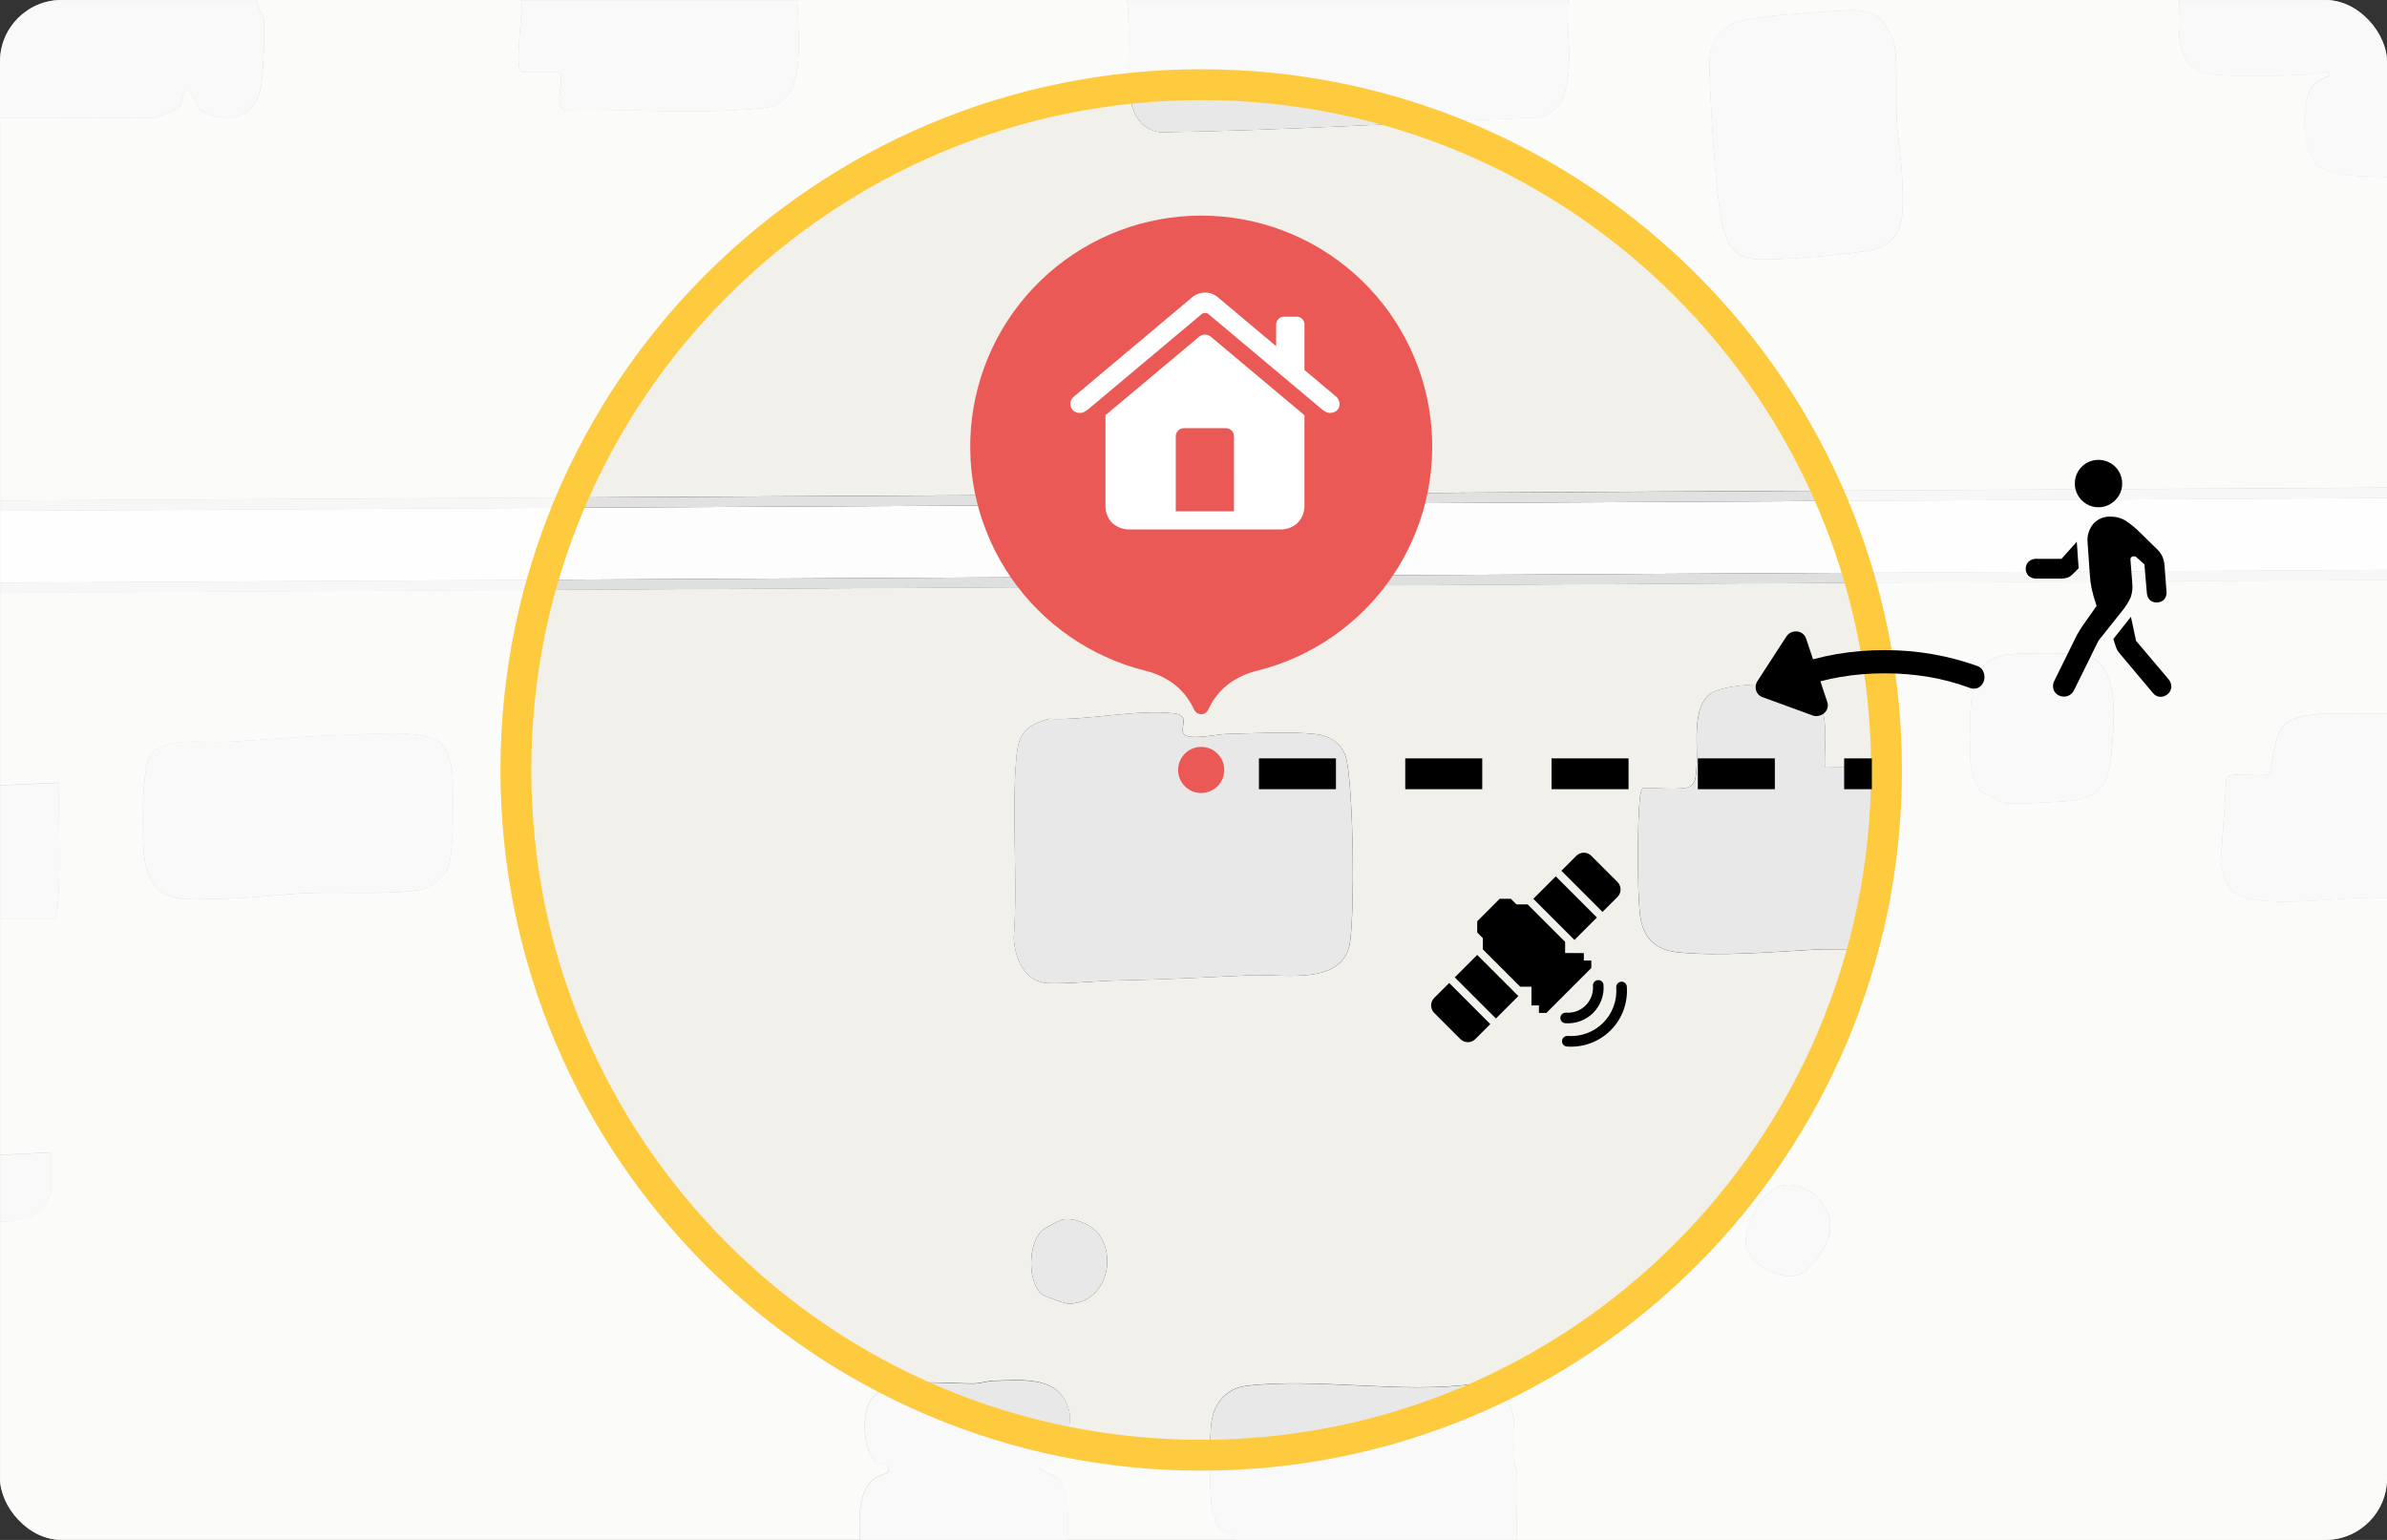 <svg xmlns="http://www.w3.org/2000/svg" fill="none" viewBox="0 0 310 200" height="200" width="310">
<rect x="0" y="0" width="310" height="200" fill="#333333" stroke="none"/>
<g clip-path="url(#clip0_42_234)">
<path fill="#F1F0EA" d="M310.01 75.34V92.67C306.75 92.96 299.4 91.87 296.83 93.99C295.16 95.37 295.04 100.28 294.7 100.52C293.61 101.02 289.7 100.2 289.16 100.98L288.4 112.18C288.71 113.18 288.98 114.74 289.67 115.51C292.46 118.66 305.76 116.04 310.01 116.67V200H197.01C196.93 197.28 197.11 194.54 197.02 191.82C197 191.11 196.71 190.48 196.68 189.83C196.44 185.05 197.88 180.55 191.52 179.72C182.17 181.06 171.03 178.88 161.83 179.99C159.37 180.29 157.74 182.12 157.36 184.52C157.03 186.58 157.09 193.33 157.34 195.5C157.43 196.3 157.9 197.85 158.38 198.45C159.18 199.46 160.36 198.87 160.34 199.99H138.67C138.61 197.8 138.93 195.71 138.23 193.6C137.57 191.65 137.27 191.87 135.67 191.14C133.74 190.26 136.39 190.14 137.13 189.62C138.38 188.75 139.19 184.68 138.86 183.33C137.72 178.63 133.01 179.23 129.15 179.31C128.2 179.33 127.38 179.66 126.51 179.67C123.09 179.73 115.53 178.73 113.32 181.48C111.85 183.32 111.98 187.9 113.51 189.63C114.13 190.33 115.8 189.94 115.33 191.15C115.29 191.25 113.84 191.73 113.34 192.17C111.3 193.98 111.63 197.5 111.65 199.98H0.01V158.65C1.52 158.73 3.95 158.21 5.13 157.27C5.47 157 6.68 155 6.68 154.82V149.65L0.01 149.98V119.31H7.34C8.02 113.47 7.53 107.52 7.68 101.64L0.01 101.98V76.98L310.01 75.31V75.34ZM260.25 85.09C257.45 85.61 256.45 87.6 256.09 90.26C255.8 92.41 255.74 97.71 256 99.85C256.08 100.53 256.6 102 257 102.52C257.27 102.86 260.16 104.31 260.52 104.34C261.78 104.46 267.71 104.16 269.15 103.98C273.68 103.42 274.07 100.46 274.34 96.5C274.6 92.68 275.24 85.6 270.19 84.99C268.3 84.76 262.05 84.74 260.26 85.08L260.25 85.09ZM218.84 102.34C217.34 102.54 215.12 102.34 213.51 102.34C213.14 102.34 213.03 103.15 212.99 103.49C212.62 106.62 212.62 115.73 212.99 118.85C213.35 121.76 214.94 123.37 217.83 123.68C223.12 124.25 230.43 123.63 235.82 123.33C240.39 123.08 244.63 124.44 245.33 118.18C245.57 116.02 245.85 105.79 245.51 104C244.59 99.09 241.21 99.68 236.99 99.69C236.84 95.66 238.23 89.83 232.8 89.05C230.42 88.71 224.17 88.76 222.2 90.06C219.64 91.76 220.53 96.93 220.34 99.53C220.24 100.83 220.29 102.15 218.83 102.35L218.84 102.34ZM153.72 95.3C153.22 94.48 154.59 92.91 152.52 92.66C147.68 92.07 141.2 93.61 136.19 93.36C133.1 94.29 132.27 95.25 131.99 98.49C131.35 105.9 132.22 114.33 131.66 121.85C131.83 124.54 133.08 127.59 136.18 127.7C138.84 127.8 142.46 127.39 145.18 127.34C150.99 127.23 156.7 126.93 162.5 126.66C166.75 126.46 174.63 128.16 175.36 122.18C175.94 117.43 175.77 103.6 174.94 98.92C174.56 96.78 172.93 95.57 170.85 95.34C167.6 94.98 162.58 95.25 159.17 95.33C158.18 95.35 154.28 96.21 153.73 95.3H153.72ZM45.27 95.44C40.01 95.58 34.74 96.06 29.52 96.36C26.74 96.52 21.79 95.67 19.68 97.85C18.33 99.25 18.5 108.28 18.66 110.52C19.2 117.93 23.8 116.8 29.85 116.69C33.02 116.63 36.63 116.14 39.82 116C44.15 115.81 49.67 116.2 53.84 115.69C55.81 115.45 57.8 114.14 58.35 112.2C58.9 110.26 58.95 102.1 58.68 99.84C58.6 99.22 57.96 97.36 57.63 96.89C56 94.54 48.05 95.38 45.27 95.45V95.44ZM228.78 155.78C227.7 157.02 226.37 160.44 226.81 162.02C227.44 164.27 231.21 166.28 233.44 165.62C235.21 165.09 237.49 161.69 237.68 159.85C238.05 156.22 234.37 153.04 230.92 154.08C230.79 154.12 228.92 155.62 228.79 155.78H228.78ZM137.92 158.41C137.64 158.47 135.77 159.47 135.51 159.68C133.48 161.27 133.4 166.3 135.19 168.01C135.52 168.32 138.31 169.34 138.81 169.33C143.24 169.24 145.01 164.07 142.93 160.6C142.07 159.17 139.56 158.04 137.92 158.41Z"/>
<path fill="#F1F0EA" d="M67.68 0.01C68.06 1.06 66.6 9.34 67.85 9.34H72.68C73.37 10.42 71.89 13.86 73.23 14.29C80.25 14.11 87.54 14.69 94.53 14.35C95.93 14.28 98.52 14.15 99.77 13.92C105.24 12.92 103.33 3.98 103.68 0H146.35C146.85 3.85 146.35 8.08 146.67 11.84C146.89 14.4 147.88 16.77 150.67 17.18C166.99 16.93 183.42 15.92 199.77 15.25C205.73 14.15 203.12 4.26 203.68 0H283.01C283.01 4.12 282.14 9.05 287.51 9.67C290.79 10.05 296.42 9.82 299.86 9.68C300.71 9.65 301.49 9.27 302.34 9.33C302.52 10.13 302.21 9.87 301.91 10.07C301.27 10.51 300.73 10.51 300.2 11.35C298.83 13.53 299.05 18.85 300.53 20.97C302.09 23.2 307.52 22.78 310.01 22.99V63.32L0.01 65.01V15.34L19.81 15.31C20.4 15.23 22.94 14.27 23.26 13.92C23.85 13.29 23.79 10.42 24.93 12.25C26.07 14.08 25.17 14.43 28.07 15.11C31.53 15.92 33.65 13.88 34.01 10.51C34.21 8.72 34.35 4.6 34.3 2.82C34.27 2.01 33.34 0.95 33.35 0H67.68V0.01ZM238.28 1.44C235.15 1.66 228.67 2.01 225.93 2.75C223.19 3.49 221.93 5.7 221.99 8.51C222.09 12.66 222.83 27.69 224.11 30.74C225.05 32.98 226.3 33.7 228.85 33.7C232.33 33.7 238.67 33.16 242.15 32.64C247.8 31.79 247.17 27.77 247.03 23.16C246.96 20.87 246.49 18.15 246.35 15.84C246.19 13.16 246.51 7.52 245.93 5.26C245.82 4.83 244.39 2.49 243.99 2.2C242.4 1.08 240.11 1.31 238.28 1.44Z"/>
<path fill="#FDFDFD" d="M310.01 64.68V74.01L0.01 75.68V66.34L310.01 64.68Z"/>
<path fill="#E8E8E8" d="M203.68 0.01C203.12 4.28 205.73 14.16 199.77 15.26C183.41 15.93 166.99 16.94 150.67 17.19C147.88 16.78 146.89 14.41 146.67 11.85C146.35 8.09 146.85 3.85 146.35 0.01H203.68Z"/>
<path fill="#E8E8E8" d="M197.01 200.01H160.34C160.36 198.89 159.19 199.47 158.38 198.47C157.9 197.86 157.43 196.32 157.34 195.52C157.1 193.35 157.03 186.6 157.36 184.54C157.74 182.14 159.37 180.31 161.83 180.01C171.03 178.9 182.16 181.08 191.52 179.74C197.88 180.57 196.44 185.07 196.68 189.85C196.71 190.5 197 191.13 197.02 191.84C197.1 194.56 196.93 197.3 197.01 200.02V200.01Z"/>
<path fill="#E8E8E8" d="M111.68 200.01C111.66 197.53 111.33 194 113.37 192.2C113.87 191.76 115.32 191.28 115.36 191.18C115.83 189.97 114.16 190.36 113.54 189.66C112.01 187.93 111.87 183.35 113.35 181.51C115.55 178.75 123.11 179.76 126.54 179.7C127.41 179.68 128.23 179.36 129.18 179.34C133.04 179.26 137.75 178.66 138.89 183.36C139.22 184.72 138.41 188.78 137.16 189.65C136.41 190.17 133.76 190.29 135.7 191.17C137.3 191.9 137.6 191.68 138.26 193.63C138.97 195.74 138.65 197.83 138.7 200.02H111.7L111.68 200.01Z"/>
<path fill="#E8E8E8" d="M33.34 0.01C33.34 0.96 34.27 2.01 34.29 2.83C34.35 4.61 34.2 8.72 34 10.52C33.63 13.89 31.51 15.93 28.06 15.12C25.16 14.44 26.04 14.04 24.92 12.26C23.8 10.48 23.84 13.3 23.25 13.93C22.93 14.27 20.4 15.23 19.8 15.32L0 15.35V0.01H33.33H33.34Z"/>
<path fill="#E8E8E8" d="M103.68 0.01C103.33 3.99 105.24 12.93 99.77 13.93C98.52 14.16 95.93 14.29 94.53 14.36C87.54 14.7 80.25 14.12 73.23 14.3C71.89 13.86 73.37 10.42 72.68 9.35H67.85C66.6 9.35 68.06 1.07 67.68 0.02H103.68V0.01Z"/>
<path fill="#E8E8E8" d="M310.01 92.68V116.68C305.76 116.05 292.46 118.67 289.67 115.52C288.98 114.74 288.71 113.19 288.4 112.19L289.16 100.99C289.7 100.21 293.61 101.03 294.7 100.53C295.04 100.29 295.17 95.38 296.83 94C299.39 91.88 306.75 92.97 310.01 92.68Z"/>
<path fill="#E0E1E0" d="M310.01 63.34V64.68L0.01 66.34V65.01L310.01 63.34Z"/>
<path fill="#E8E8E8" d="M283.01 0.01H310.01V23.01C307.52 22.8 302.09 23.22 300.53 20.99C298.97 18.76 298.83 13.55 300.2 11.37C300.72 10.53 301.27 10.53 301.91 10.09C302.21 9.89 302.53 10.14 302.34 9.35C301.49 9.29 300.7 9.66 299.86 9.7C296.42 9.84 290.79 10.07 287.51 9.69C282.14 9.07 283.02 4.14 283.01 0.02V0.01Z"/>
<path fill="#DEDFDF" d="M310.01 74.01V75.34L0.01 77.01V75.68L310.01 74.01Z"/>
<path fill="#E8E8E8" d="M0.01 102.01L7.68 101.67C7.53 107.55 8.02 113.5 7.34 119.34H0.01V102.01Z"/>
<path fill="#E8E8E8" d="M0.01 150.01L6.68 149.68V154.85C6.68 155.04 5.48 157.03 5.13 157.3C3.95 158.24 1.52 158.76 0.01 158.68V150.01Z"/>
<path fill="#E8E8E8" d="M153.72 95.3C154.27 96.21 158.17 95.36 159.16 95.33C162.57 95.25 167.6 94.98 170.84 95.34C172.92 95.57 174.55 96.77 174.93 98.92C175.76 103.6 175.93 117.43 175.35 122.18C174.62 128.15 166.75 126.46 162.49 126.66C156.69 126.93 150.99 127.24 145.17 127.34C142.45 127.39 138.82 127.79 136.17 127.7C133.07 127.59 131.83 124.55 131.65 121.85C132.21 114.33 131.35 105.9 131.98 98.49C132.26 95.25 133.09 94.29 136.18 93.36C141.19 93.61 147.67 92.07 152.51 92.66C154.57 92.91 153.21 94.48 153.71 95.3H153.72Z"/>
<path fill="#E8E8E8" d="M218.84 102.34C220.3 102.14 220.26 100.82 220.35 99.52C220.54 96.92 219.65 91.75 222.21 90.05C224.18 88.75 230.42 88.69 232.81 89.04C238.24 89.82 236.85 95.65 237 99.68C241.22 99.68 244.59 99.08 245.52 103.99C245.86 105.79 245.58 116.01 245.34 118.17C244.63 124.43 240.4 123.07 235.83 123.32C230.45 123.62 223.13 124.24 217.84 123.67C214.95 123.36 213.36 121.76 213 118.84C212.62 115.72 212.62 106.61 213 103.48C213.04 103.14 213.15 102.33 213.52 102.33C215.13 102.33 217.35 102.53 218.85 102.33L218.84 102.34Z"/>
<path fill="#E8E8E8" d="M45.27 95.44C48.06 95.37 56 94.53 57.63 96.88C57.95 97.35 58.6 99.22 58.68 99.83C58.96 102.09 58.92 110.18 58.35 112.19C57.78 114.2 55.81 115.44 53.84 115.68C49.67 116.19 44.15 115.8 39.82 115.99C36.63 116.13 33.01 116.63 29.85 116.68C23.8 116.79 19.19 117.92 18.66 110.51C18.5 108.27 18.34 99.23 19.68 97.84C21.79 95.65 26.74 96.5 29.52 96.35C34.74 96.06 40.01 95.57 45.27 95.43V95.44Z"/>
<path fill="#E8E8E8" d="M260.25 85.09C262.04 84.76 268.29 84.78 270.18 85C275.23 85.6 274.6 92.68 274.33 96.51C274.06 100.47 273.67 103.43 269.14 103.99C267.7 104.17 261.77 104.46 260.51 104.35C260.15 104.32 257.26 102.87 256.99 102.53C256.59 102.02 256.07 100.54 255.99 99.86C255.73 97.72 255.79 92.42 256.08 90.27C256.44 87.61 257.44 85.62 260.24 85.1L260.25 85.09Z"/>
<path fill="#E8E8E8" d="M228.78 155.78C228.92 155.62 230.78 154.12 230.91 154.08C234.36 153.03 238.05 156.21 237.67 159.85C237.48 161.69 235.2 165.09 233.43 165.62C231.2 166.28 227.43 164.27 226.8 162.02C226.36 160.44 227.69 157.02 228.77 155.78H228.78Z"/>
<path fill="#E8E8E8" d="M137.92 158.41C139.56 158.04 142.07 159.17 142.93 160.6C145.01 164.07 143.24 169.23 138.81 169.33C138.32 169.34 135.52 168.32 135.19 168.01C133.4 166.31 133.49 161.28 135.51 159.68C135.77 159.48 137.64 158.47 137.92 158.41Z"/>
<path fill="#E8E8E8" d="M238.28 1.44C240.11 1.31 242.41 1.07 243.99 2.2C244.4 2.49 245.82 4.83 245.93 5.26C246.51 7.53 246.18 13.16 246.35 15.84C246.49 18.15 246.96 20.88 247.03 23.16C247.16 27.77 247.79 31.79 242.15 32.64C238.67 33.16 232.34 33.71 228.85 33.7C226.31 33.7 225.06 32.98 224.11 30.74C222.83 27.7 222.09 12.66 221.99 8.51C221.92 5.71 223.11 3.52 225.93 2.75C228.75 1.98 235.15 1.66 238.28 1.44Z"/>
<path fill-opacity="0.75" fill="white" d="M310 0H0V200H310V0ZM247 100C247 150.258 206.258 191 156 191C105.742 191 65 150.258 65 100C65 49.742 105.742 9 156 9C206.258 9 247 49.742 247 100Z" clip-rule="evenodd" fill-rule="evenodd"/>
<path stroke-width="4" stroke="#FECB3F" d="M156 189C205.153 189 245 149.153 245 100C245 50.847 205.153 11 156 11C106.847 11 67 50.847 67 100C67 149.153 106.847 189 156 189Z"/>
<path fill="#EB5956" d="M163.3 87.1C161.978 87.406 160.731 87.974 159.632 88.769C158.556 89.576 157.683 90.621 157.082 91.824L156.891 92.206C156.808 92.372 156.68 92.512 156.522 92.609C156.364 92.707 156.182 92.759 155.997 92.759C155.811 92.759 155.629 92.707 155.471 92.609C155.313 92.512 155.185 92.372 155.102 92.206L154.911 91.824C154.31 90.622 153.437 89.576 152.361 88.769C151.264 87.975 150.019 87.407 148.7 87.1C141.601 85.318 135.398 81.003 131.259 74.966C127.121 68.929 125.332 61.587 126.229 54.323C127.127 47.059 130.649 40.374 136.133 35.526C141.617 30.678 148.684 28.003 156.003 28.003C163.322 28.003 170.389 30.678 175.873 35.526C181.357 40.374 184.879 47.059 185.777 54.323C186.674 61.587 184.885 68.929 180.747 74.966C176.608 81.003 170.405 85.318 163.306 87.1H163.3ZM156 103C156.593 103 157.173 102.824 157.667 102.494C158.16 102.165 158.545 101.696 158.772 101.148C158.999 100.6 159.058 99.997 158.942 99.415C158.827 98.833 158.541 98.298 158.121 97.879C157.702 97.459 157.167 97.173 156.585 97.058C156.003 96.942 155.4 97.001 154.852 97.228C154.304 97.455 153.835 97.84 153.506 98.333C153.176 98.827 153 99.407 153 100C153 100.796 153.316 101.559 153.879 102.121C154.441 102.684 155.204 103 156 103Z" clip-rule="evenodd" fill-rule="evenodd"/>
<path fill="white" d="M160.255 66.404H152.696V56.721C152.688 56.573 152.711 56.424 152.764 56.285C152.817 56.146 152.899 56.02 153.004 55.915C153.114 55.812 153.243 55.732 153.383 55.679C153.524 55.626 153.674 55.602 153.824 55.607H159.141C159.289 55.599 159.438 55.622 159.576 55.675C159.715 55.728 159.841 55.81 159.946 55.915C160.051 56.02 160.133 56.146 160.186 56.285C160.239 56.423 160.262 56.572 160.254 56.72L160.255 66.404ZM143.57 65.525C143.543 65.961 143.606 66.398 143.755 66.808C143.904 67.219 144.135 67.595 144.434 67.913C144.763 68.208 145.148 68.435 145.565 68.581C145.982 68.727 146.425 68.789 146.866 68.763H166.129C166.566 68.788 167.003 68.726 167.415 68.58C167.827 68.434 168.206 68.207 168.529 67.913C168.833 67.597 169.068 67.222 169.219 66.811C169.37 66.4 169.435 65.962 169.408 65.525V53.925L157.369 43.831C157.255 43.713 157.119 43.619 156.968 43.555C156.817 43.49 156.654 43.458 156.49 43.458C156.326 43.458 156.163 43.49 156.012 43.555C155.861 43.619 155.725 43.713 155.611 43.831L143.57 53.923V65.525ZM139 52.459C139.002 52.766 139.123 53.06 139.337 53.279C139.458 53.399 139.602 53.492 139.761 53.553C139.92 53.613 140.09 53.64 140.26 53.631C140.455 53.634 140.648 53.583 140.817 53.485C140.991 53.389 141.158 53.282 141.317 53.163L155.98 40.863C156.116 40.727 156.298 40.646 156.49 40.637C156.687 40.642 156.875 40.72 157.017 40.857L171.68 53.157C171.828 53.275 171.985 53.383 172.149 53.479C172.324 53.576 172.52 53.626 172.72 53.625C173.038 53.633 173.349 53.529 173.599 53.332C173.72 53.23 173.816 53.102 173.879 52.957C173.943 52.812 173.972 52.655 173.965 52.497C173.971 52.307 173.934 52.117 173.855 51.944C173.776 51.77 173.659 51.617 173.511 51.497L158.262 38.688C157.781 38.245 157.151 38 156.497 38C155.843 38 155.213 38.245 154.732 38.688L139.469 51.506C139.322 51.617 139.203 51.761 139.121 51.927C139.04 52.092 138.998 52.275 139 52.459ZM165.733 45.852L169.41 48.957V42.188C169.418 42.047 169.396 41.907 169.346 41.775C169.296 41.643 169.218 41.524 169.119 41.424C169.019 41.325 168.9 41.247 168.768 41.197C168.636 41.147 168.496 41.125 168.355 41.133H166.79C166.65 41.127 166.51 41.151 166.379 41.201C166.248 41.251 166.128 41.328 166.028 41.426C165.928 41.525 165.85 41.644 165.799 41.776C165.748 41.907 165.726 42.047 165.733 42.188V45.852Z"/>
<path fill="black" d="M279.592 89.994L275.386 84.994C275.231 84.819 275.09 84.631 274.966 84.433C274.873 84.25 274.798 84.058 274.742 83.86L274.459 82.992L276.743 80.108L277.412 83.232L281.566 88.142C281.713 88.292 281.827 88.472 281.9 88.669C281.972 88.867 282.002 89.077 281.988 89.287C281.946 89.634 281.77 89.951 281.497 90.169C281.231 90.391 280.894 90.51 280.547 90.501C280.36 90.493 280.178 90.443 280.012 90.355C279.847 90.267 279.704 90.144 279.592 89.994ZM269.387 89.58C269.306 89.773 269.185 89.947 269.032 90.089C268.879 90.232 268.697 90.341 268.499 90.408C268.147 90.519 267.766 90.497 267.429 90.346C267.263 90.274 267.113 90.17 266.987 90.039C266.862 89.908 266.763 89.754 266.698 89.585C266.629 89.378 266.606 89.158 266.631 88.941C266.655 88.724 266.727 88.514 266.841 88.328L269.697 82.542C269.806 82.325 269.931 82.104 270.074 81.877C270.217 81.65 270.354 81.441 270.485 81.249L272.285 78.699L272.172 78.328C271.96 77.707 271.783 77.075 271.641 76.435C271.518 75.817 271.438 75.19 271.401 74.561L271.119 70.519C271.02 69.645 271.272 68.767 271.819 68.078C272.1 67.75 272.452 67.491 272.849 67.322C273.246 67.153 273.677 67.078 274.108 67.103C274.805 67.089 275.491 67.278 276.082 67.647C276.76 68.097 277.389 68.617 277.96 69.197L280.107 71.297C280.41 71.582 280.657 71.921 280.836 72.297C280.988 72.672 281.079 73.068 281.106 73.472L281.359 76.772C281.386 76.957 281.376 77.145 281.331 77.326C281.285 77.507 281.204 77.677 281.092 77.826C280.851 78.075 280.526 78.226 280.18 78.249C279.835 78.273 279.492 78.167 279.22 77.953C278.962 77.677 278.815 77.315 278.806 76.937L278.496 73.307L277.496 72.407C277.428 72.333 277.339 72.281 277.241 72.258C277.143 72.235 277.04 72.242 276.946 72.279C276.863 72.304 276.792 72.357 276.744 72.428C276.696 72.5 276.674 72.586 276.682 72.672L276.916 75.703C276.991 76.344 276.918 76.994 276.703 77.603C276.415 78.236 276.041 78.826 275.593 79.358L272.765 82.911C272.656 83.034 272.56 83.168 272.479 83.311C272.434 83.404 272.382 83.51 272.322 83.629L269.387 89.58ZM264.496 72.58H267.724L269.712 70.364L269.953 73.803L269.207 74.549C269.015 74.76 268.775 74.921 268.507 75.02C268.183 75.116 267.845 75.159 267.507 75.147H264.496C264.119 75.167 263.749 75.043 263.461 74.8C263.338 74.677 263.241 74.531 263.175 74.37C263.109 74.209 263.076 74.037 263.076 73.863C263.077 73.689 263.112 73.517 263.179 73.357C263.246 73.197 263.344 73.051 263.468 72.929C263.753 72.685 264.121 72.557 264.496 72.572V72.58ZM272.535 65.88C271.987 65.887 271.448 65.743 270.977 65.463C270.519 65.19 270.139 64.805 269.87 64.345C269.594 63.877 269.452 63.342 269.459 62.798C269.453 62.253 269.595 61.717 269.87 61.247C270.137 60.787 270.518 60.403 270.977 60.134C271.449 59.865 271.984 59.724 272.527 59.724C273.07 59.724 273.605 59.865 274.077 60.134C274.537 60.404 274.92 60.787 275.19 61.247C275.469 61.716 275.613 62.253 275.607 62.799C275.614 63.343 275.469 63.879 275.19 64.346C274.917 64.804 274.535 65.186 274.077 65.459C273.612 65.739 273.078 65.884 272.535 65.88Z"/>
<path fill="black" d="M257.723 87.931C257.724 88.237 257.64 88.538 257.479 88.799C257.321 89.063 257.078 89.266 256.79 89.373C256.444 89.486 256.068 89.465 255.736 89.315C254.027 88.687 252.264 88.218 250.469 87.915C248.585 87.6 246.679 87.445 244.769 87.45C242.833 87.444 240.901 87.603 238.992 87.927C237.181 88.237 235.403 88.717 233.682 89.359L232.647 86.528C234.536 85.831 236.485 85.308 238.469 84.964C240.55 84.606 242.658 84.43 244.769 84.436C246.85 84.431 248.928 84.607 250.978 84.962C252.942 85.304 254.873 85.813 256.75 86.483C257.068 86.572 257.338 86.784 257.5 87.072C257.645 87.335 257.722 87.63 257.723 87.931ZM234.577 82.986L237.285 91.1C237.359 91.28 237.393 91.474 237.384 91.668C237.375 91.863 237.323 92.053 237.232 92.225C237.053 92.537 236.77 92.776 236.432 92.9C236.097 93.035 235.723 93.04 235.385 92.912L228.963 90.568C228.755 90.504 228.565 90.391 228.409 90.238C228.254 90.085 228.137 89.896 228.07 89.689C228.002 89.474 227.986 89.246 228.021 89.024C228.057 88.801 228.144 88.59 228.275 88.407L232 82.666C232.193 82.364 232.493 82.145 232.84 82.054C233.18 81.959 233.543 81.99 233.863 82.139C234.034 82.223 234.186 82.341 234.309 82.487C234.432 82.633 234.523 82.803 234.577 82.986Z"/>
<path stroke-dasharray="10 9" stroke-width="4" stroke="black" d="M163.5 100.5H243.1"/>
<path fill="black" d="M191.846 124.022L188.931 126.937L194.275 132.281L197.189 129.366L191.846 124.022Z"/>
<path fill="black" d="M191.846 119.651L191.846 121.109L192.574 121.837L192.574 123.294L197.432 128.152L198.889 128.152L198.89 130.581L199.862 130.581L199.861 131.552L200.833 131.552L206.662 125.723V124.751L205.693 124.754L205.693 123.782L203.262 123.78L203.262 122.324L198.403 117.465L196.947 117.465L196.218 116.737L194.761 116.736L191.846 119.651Z"/>
<path fill="black" d="M202.047 113.821L199.132 116.736L204.476 122.08L207.39 119.165L202.047 113.821Z"/>
<path fill="black" d="M210.063 116.493L208.12 118.437L202.776 113.093L204.719 111.15C204.977 110.892 205.326 110.747 205.691 110.747C206.055 110.747 206.405 110.892 206.662 111.15L210.063 114.55C210.32 114.808 210.465 115.158 210.465 115.522C210.465 115.886 210.32 116.236 210.063 116.493Z"/>
<path fill="black" d="M186.26 129.609L188.203 127.666L193.546 133.01L191.603 134.953C191.346 135.211 190.996 135.355 190.632 135.355C190.267 135.355 189.918 135.211 189.66 134.953L186.26 131.553C186.002 131.295 185.857 130.945 185.857 130.581C185.857 130.217 186.002 129.867 186.26 129.609Z"/>
<path fill="black" d="M206.906 131.551C206.434 132.023 205.866 132.386 205.241 132.618C204.616 132.85 203.948 132.944 203.283 132.894C203.101 132.881 202.932 132.796 202.813 132.658C202.693 132.52 202.634 132.34 202.647 132.158C202.66 131.976 202.745 131.807 202.883 131.687C203.021 131.568 203.201 131.508 203.383 131.522C203.851 131.557 204.321 131.491 204.761 131.329C205.201 131.166 205.601 130.91 205.933 130.578C206.264 130.247 206.52 129.847 206.683 129.407C206.847 128.968 206.913 128.498 206.878 128.03C206.864 127.848 206.924 127.668 207.043 127.53C207.163 127.392 207.332 127.307 207.514 127.294C207.696 127.281 207.876 127.34 208.014 127.46C208.152 127.579 208.237 127.748 208.25 127.93C208.3 128.595 208.205 129.263 207.973 129.888C207.741 130.512 207.377 131.08 206.906 131.551Z"/>
<path fill="black" d="M209.171 133.818C208.432 134.556 207.542 135.125 206.563 135.488C205.583 135.851 204.537 135.998 203.495 135.92C203.313 135.907 203.144 135.822 203.025 135.684C202.905 135.545 202.846 135.366 202.859 135.184C202.872 135.002 202.957 134.832 203.095 134.713C203.233 134.594 203.413 134.534 203.595 134.547C204.44 134.611 205.288 134.492 206.083 134.198C206.877 133.904 207.599 133.442 208.198 132.843C208.797 132.244 209.259 131.522 209.553 130.728C209.847 129.933 209.966 129.085 209.902 128.24C209.889 128.058 209.949 127.878 210.068 127.74C210.188 127.602 210.357 127.517 210.539 127.504C210.721 127.491 210.901 127.55 211.039 127.67C211.177 127.789 211.262 127.958 211.275 128.14C211.353 129.182 211.206 130.228 210.843 131.208C210.481 132.187 209.911 133.077 209.173 133.816"/>
</g>
<defs>
<clipPath id="clip0_42_234">
<rect fill="white" rx="8" height="200" width="310"/>
</clipPath>
</defs>
</svg>